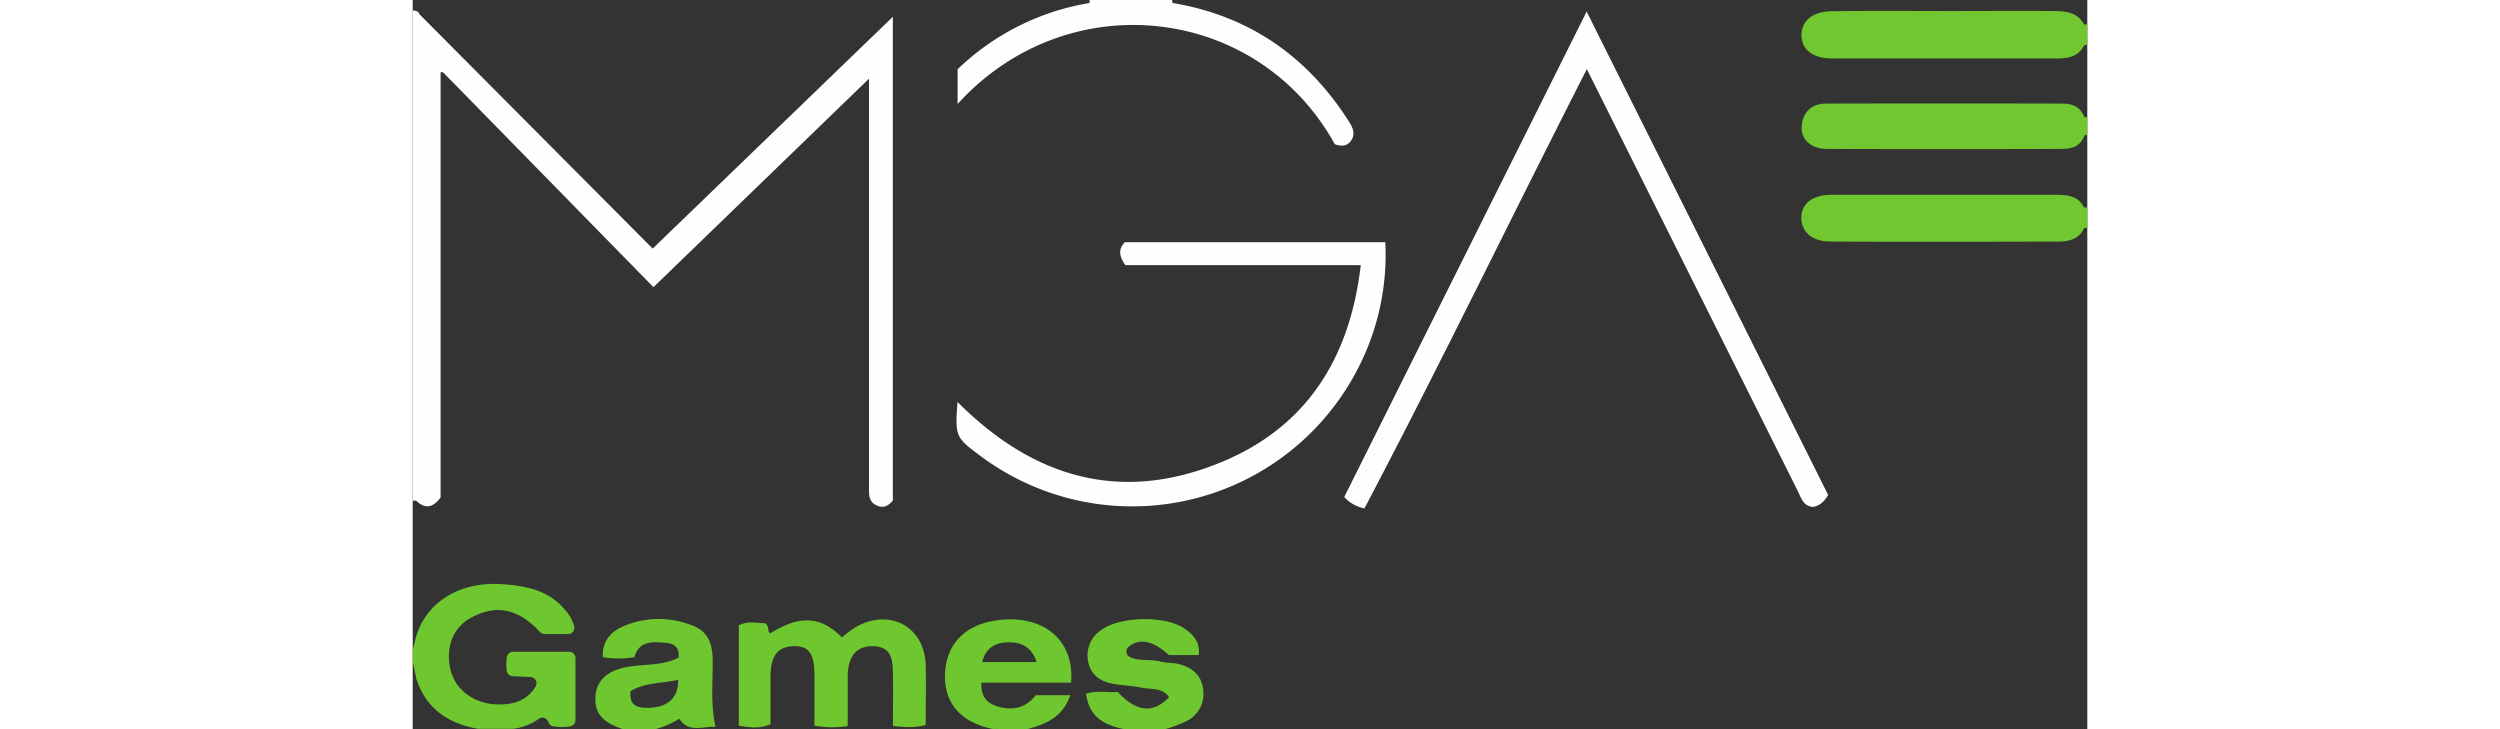 <?xml version="1.0"?>
<svg xmlns="http://www.w3.org/2000/svg" viewBox="0 0 485 211.18" width="120" height="35"><rect x="0" y="0" width="485" height="211.18" fill="#333333" stroke="none"/><defs><style>.cls-1{fill:#fefefe;}.cls-2{fill:#70c72f;}.cls-3{fill:#6fc72f;}</style></defs><title>MGA games logo</title><g id="&#x421;&#x43B;&#x43E;&#x439;_2" data-name="&#x421;&#x43B;&#x43E;&#x439; 2"><g id="&#x421;&#x43B;&#x43E;&#x439;_1-2" data-name="&#x421;&#x43B;&#x43E;&#x439; 1"><path class="cls-1" d="M267.06,41.76c1.88.71,3.69.62,4.83-1.2,1.25-2,.25-3.82-.86-5.55C259,16.2,242.2,4.59,220.09.86A1.82,1.82,0,0,1,220,0H196a1.28,1.28,0,0,1-.06.88,72,72,0,0,0-38.12,19.17V30.12C189.72-5,244.75,1.4,267.06,41.76Z"/><path class="cls-1" d="M1.94,4.11C1.63,3.16.79,3.12,0,3V145l1,0c2.38,2.29,4.62,2.34,7.08-.9V20.9a5.13,5.13,0,0,1,.74.07L69.73,83.17l62.43-60.39c0,1.11,0,2.73,0,4.35q0,29.48,0,59,0,27.48,0,55c0,2-.18,4.06,2.06,5.18,2,1,3.49.31,4.84-1.37V4.86L69.5,72Z"/><path class="cls-1" d="M340,3.35l-70.21,140.6a10.84,10.84,0,0,0,5.86,3.29c22-41.82,42.57-84.37,64.4-127.22l2.05,4.1q29.49,59,59,118c1,2,1.59,4.55,4.57,4.69,1.5-.37,2.82-1,4.27-3.47Z"/><path class="cls-1" d="M281.69,70.14H206.23c-1.81,2-1.78,3.85.17,6.65h68.18c-3.17,27.26-15.91,47-40.47,57.09-28.82,11.89-54.24,4.71-76.32-17.48-.71,10-.61,10.24,6.52,15.56a73.47,73.47,0,0,0,109.55-25.42A71.87,71.87,0,0,0,281.69,70.14Z"/><path class="cls-2" d="M484,60c-1.62-3.18-4.61-3.57-7.66-3.58q-32.73,0-65.46,0c-5.6,0-8.8,2.67-8.7,6.83.1,4,3.18,6.68,8.4,6.71,22,.1,44,.06,66,0,3.09,0,6-.69,7.51-3.88h0l.46-.11.47,0V60A1.32,1.32,0,0,1,484,60Z"/><path class="cls-2" d="M484,7c-2-3.68-5.63-3.78-9.13-3.8-9.83-.08-19.65,0-29.48,0-11.49,0-23-.11-34.48.06-5.59.08-8.73,2.87-8.68,7s3.23,6.66,8.83,6.67c21.65,0,43.31,0,65,0,3.31,0,6.34-.43,8-3.79h0l.46-.11.47,0V7A1.32,1.32,0,0,1,484,7Z"/><path class="cls-2" d="M477.79,30q-34.17-.08-68.33,0c-4.3,0-6.91,2.4-7.18,6.7-.23,3.77,2.78,6.42,7.31,6.43q33.92.1,67.84,0c3,0,5.64-.65,6.74-3.93h0L485,39V34a2.63,2.63,0,0,1-.89-.14C483,30.87,480.57,30,477.79,30Z"/><path class="cls-3" d="M45.37,188.77H29.07a1.81,1.81,0,0,0-1.8,1.54,13.15,13.15,0,0,0,0,4.05,1.8,1.8,0,0,0,1.7,1.48l5.16.24a1.81,1.81,0,0,1,1.5,2.7c-2.36,3.91-6.16,5.52-11.78,5.2-6.36-.36-11.59-4.4-12.9-10-1.49-6.35.65-12.28,6-15.1,6.23-3.3,12.65-3.62,19.94,4.17a1.84,1.84,0,0,0,1.33.59H45a1.83,1.83,0,0,0,1.77-2.26,11.58,11.58,0,0,0-2.64-4.74c-4.76-5.79-11.52-7-18.41-7.46-12.15-.8-21.77,5.24-24.73,15.18-.08.27-1,3.91-1,4.36v2.52c0,.4,1,4.89,1,5.12,2.74,8.75,9.12,13.15,17.88,14.71H29.09a16,16,0,0,0,7.47-2.9,1.79,1.79,0,0,1,2.72.94v0a1.76,1.76,0,0,0,1.44,1.22,13.18,13.18,0,0,0,5,0,1.83,1.83,0,0,0,1.43-1.78v-18.1A1.82,1.82,0,0,0,45.37,188.77Z"/><path class="cls-3" d="M128.11,181.75a42.67,42.67,0,0,0-3.81,2.84c-6.12-6.17-12.19-6.49-20.72-1.17-1.12-.61-.06-2.31-1.67-2.93-2.29,0-5-.73-7.46.64V210.2c3.17.47,6,.94,9.18-.45,0-4.71,0-9.35,0-14,.07-5.87,2.13-8.47,6.68-8.6,4.38-.12,6,2.09,6.05,8.27,0,4.92,0,9.85,0,14.74a28.88,28.88,0,0,0,9.63.13c0-5,0-9.75,0-14.53.07-5.74,2.62-8.73,7.35-8.61,5.5.13,5.69,4.16,5.75,8.12.08,4.93,0,9.86,0,15,3.42.28,6.15.63,9.48-.3,0-5.83.14-11.61,0-17.38C148.25,181.39,137.93,175.94,128.11,181.75Z"/><path class="cls-3" d="M86.88,190.86c-.1-4.33-1.3-7.93-5.66-9.61a26.06,26.06,0,0,0-19.93,0c-3.79,1.57-6.48,4.36-6.23,9.08a27.85,27.85,0,0,0,9.15,0c1.25-4.58,5-4.54,8.79-4.18,2.22.21,4.33.81,4,4.32-4.42,2.27-9.5,1.85-14.31,2.6-5.9.92-9.35,3.77-9.73,8.33-.42,5,1.75,7.71,7.91,9.77l7.14.08h0l2,0h0a25.58,25.58,0,0,0,7.2-3.09c2.81,4.23,6.75,2.14,10.49,2.34C86.18,203.76,87,197.29,86.88,190.86ZM68.18,205c-3.13.06-5.55-.64-5.09-4.84,4.62-2.69,9.36-2.16,13.8-3.3C77,202.12,73.9,204.9,68.18,205Z"/><path class="cls-3" d="M168.56,179.75c-9,1.44-14.18,7.14-14.41,15.74-.22,8.19,4.68,13.75,13.76,15.62h0l8.16.05h0l2,0c5.41-1.44,10.27-3.56,12.38-9.82h-10c-2.95,3.85-7,4.61-11.49,3.12-2.92-1-4.44-3.08-4.28-6.74h26C191.77,185.09,182.24,177.56,168.56,179.75Zm-3.63,12c1.07-4.14,3.72-5.6,7.31-5.72,4-.14,7,1.3,8.49,5.72Z"/><path class="cls-3" d="M228.94,199.77c-.42-4.22-3.2-6.44-7-7.44-1.75-.46-3.68-.26-5.42-.74-2.82-.78-6.08,0-8.81-1.29a1.82,1.82,0,0,1-.36-3c3.17-2.59,7.08-1.72,11.68,2.42h8.61c.48-3.62-1.46-5.84-4-7.61-5.63-3.94-18.85-3.67-24.35.44a8.75,8.75,0,0,0-3.72,8.72c.56,3.72,3.09,5.87,6.61,6.63,2.91.63,6,.64,8.88,1.26,2.72.58,6-.14,8,2.73-4.55,4.87-9.46,4.34-14.91-1.52-2.86.34-6-.53-9.12.55.88,6.86,5.42,9.11,11,10.25H218a44.51,44.51,0,0,0,6-2.26A8.78,8.78,0,0,0,228.94,199.77Z"/></g></g></svg>
